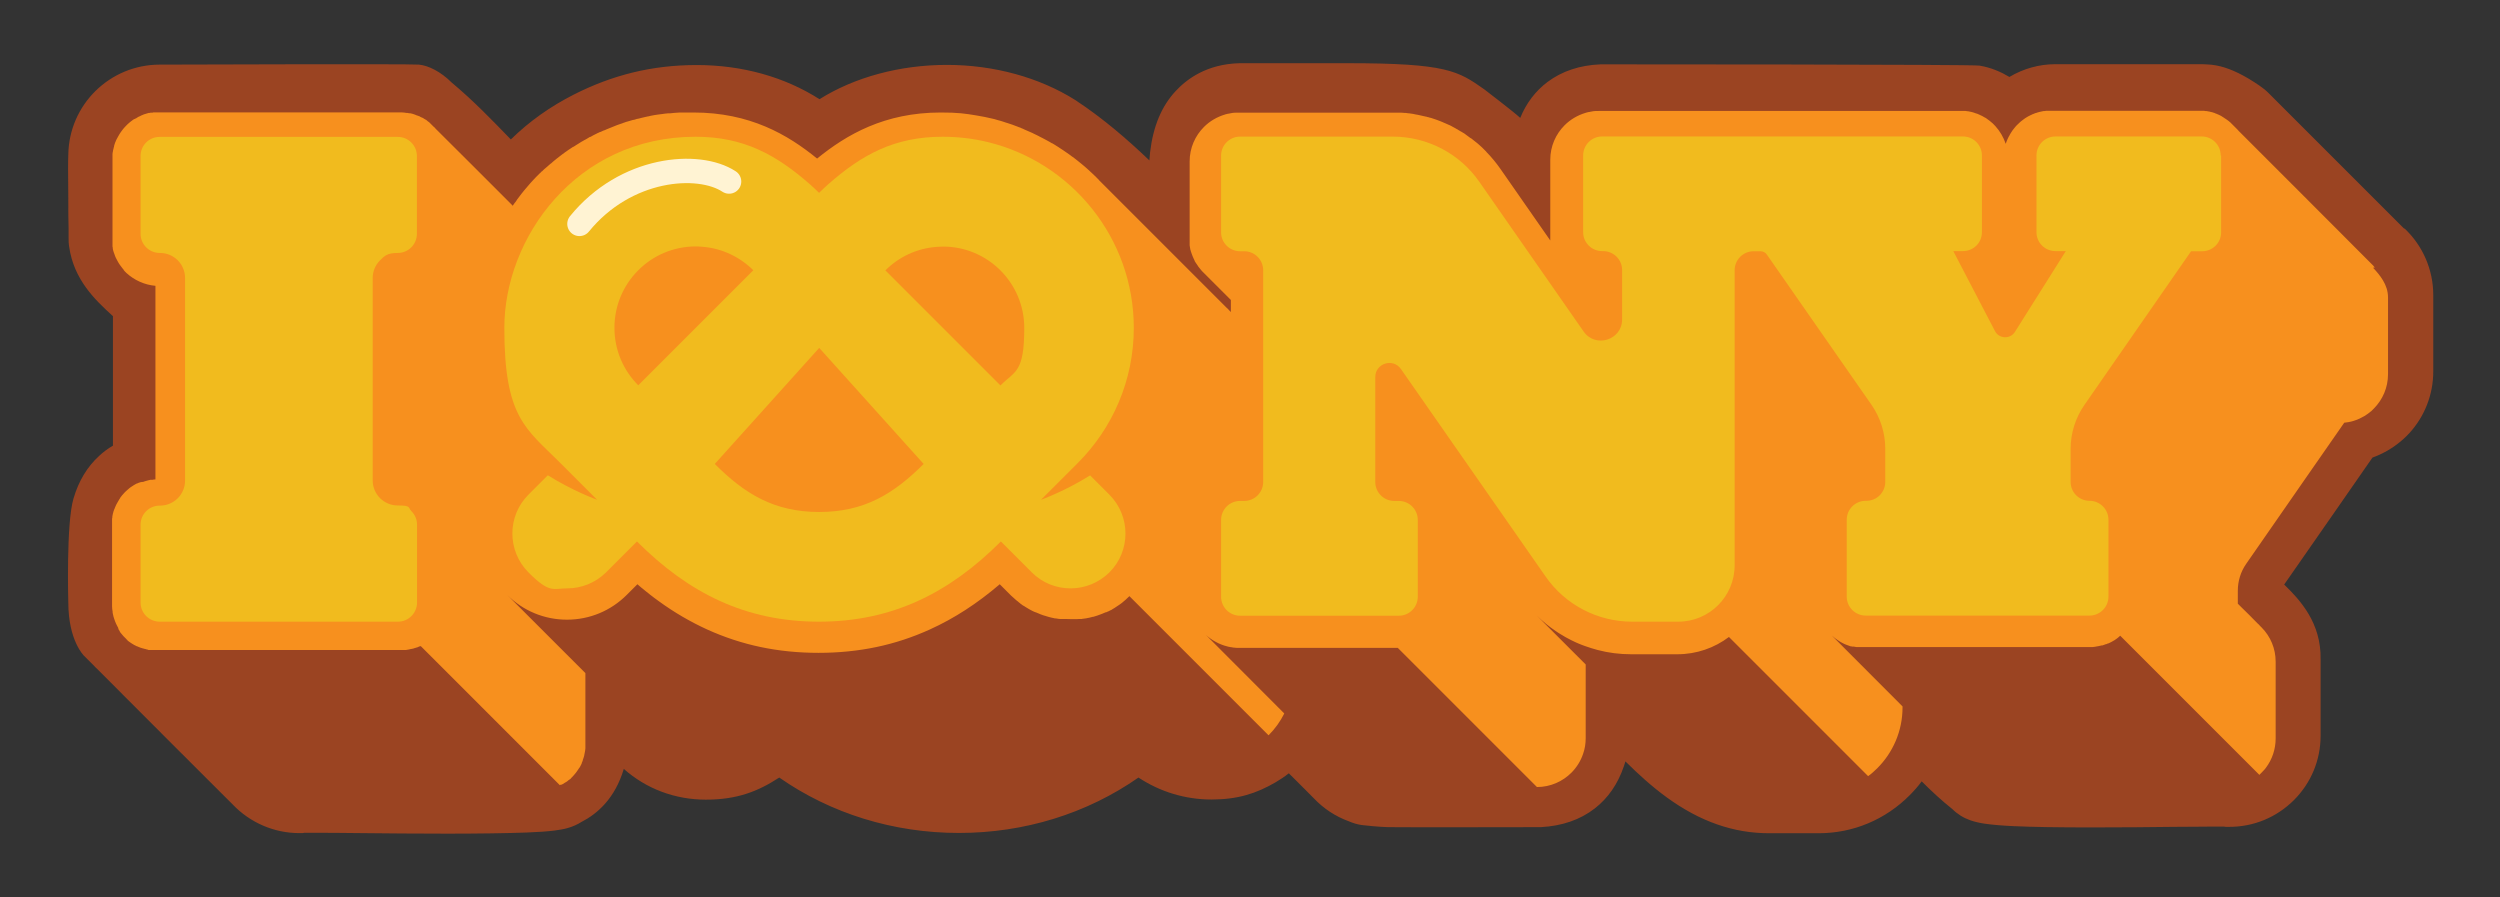 <?xml version="1.0" encoding="UTF-8"?>
<svg id="Layer_2" xmlns="http://www.w3.org/2000/svg" version="1.1" viewBox="0 0 1764.2 633.2">
  <rect x="0" y="0" width="1764.2" height="633.2" fill="#333333" stroke="none"/>
  <!-- Generator: Adobe Illustrator 29.2.1, SVG Export Plug-In . SVG Version: 2.1.0 Build 116)  -->
  <defs>
    <style>
      .st0 {
        fill: none;
        stroke: #fff3d3;
        stroke-linecap: round;
        stroke-miterlimit: 10;
        stroke-width: 17.2px;
      }

      .st1 {
        fill: #9b4422;
      }

      .st2 {
        fill: #f1bb1e;
      }

      .st3 {
        fill: #f7901e;
      }
    </style>
  </defs>
  <path class="st1" d="M1696.5,161.3c-31.6-31.6-63.9-63.9-96.1-96.1h0c-1.2-1.2-2.6-2.4-4.2-3.5-.5-.4-1.3-.9-2.2-1.6-2.4-1.6-4.8-3.2-7.2-4.6-9.8-5.8-18.1-8.9-26-9.8-2.1-.2-4.2-.3-6.6-.4h-103.8c-11.3,0-22.5,3.1-32.4,9-6-3.6-12.9-6.6-21.1-8-4.9-.9-263.1-.9-264.3-.9h-3.1c-14.7.6-27.2,4.8-37.4,12.4-8.5,6.4-15,14.9-19.3,25.4-4.3-4.1-25-19.8-25.3-20.1-18.5-13-26.3-18.5-96.5-18.5h-76.3c-23.2.6-37.3,11.3-45,19.6-10,10.7-15.9,24.8-18.1,43.2-.2,1.9-.4,3.9-.5,5.8-15.9-15.2-32.8-29.7-51.7-42.2l-.3-.2-.3-.2c-25.4-16-57.5-24.8-90.6-24.8s-65,8.6-89.9,24.2c-24.6-15.7-54.5-24.1-86.6-24.1s-59.7,7.2-86.5,20.7c-16.8,8.5-31.9,19.2-44.7,31.8-.2-.3-.5-.5-.8-.8-12.8-13.2-25.9-26.8-40.8-39.2-8-8-16.8-12.2-23.3-12.8s-180.1,0-180.1,0h-2.7c-35.4,0-64.2,28.4-64.6,63.7-.2,4.1-.2,12.2,0,31.1,0,7.9,0,15.1.2,20.5,0,3,0,5.4,0,7.1,0,1.6,0,3.7.4,6.1h0c3.3,23.5,18.7,37.8,30,48.2.3.3.6.5.9.8v91.4c-3.5,2-6.7,4.4-9.6,7.1-8.5,7.7-14.6,17.8-18.2,30.1-5.3,17.4-3.7,73.3-3.7,73.3,0,27.2,11.1,37.8,11.1,37.8l7.2,7.2c.5.6,1.1,1.1,1.7,1.7l10.1,10.1c28.1,28.2,57.2,57.3,85.9,85.9,12.2,12.8,29.2,20.2,46.9,20.2h2.5l1-.2h7.1c7.5,0,18.8,0,31.9.2,18.2.2,40.9.4,62.3.4s42.3-.3,55.6-.8c8.5-.3,15-.8,19.8-1.4,3.8-.5,6.7-1,9.4-1.8,3.6-1,6.8-2.5,9.5-4.2,11.2-5.7,23.8-16.6,30-37.5,15.9,14.1,36.2,21.7,57.9,21.7s36.5-5.6,51.8-15.6c36.4,25.4,80.5,39.1,126.8,39.1s90.3-13.7,126.7-39.1c15.1,10,32.9,15.5,51.5,15.5s31.9-4.3,45.5-12.3c3.2-1.9,6.2-3.9,9.1-6.2,5.9,5.9,11.8,11.7,17.6,17.6,6.9,7.3,15.4,12.9,24.8,16.3,2.6,1.1,5.5,2.1,8.9,2.6,1.7.3,13.3,1.4,18.8,1.5,8.8.2,107.7,0,107.7,0,15-.8,27.8-5.2,38.1-13.2,9.4-7.3,16.3-17.3,20.5-29.7.4-1.2.8-2.3,1.1-3.5,9.1,9,18.6,17.7,29.2,25.4,23.5,17.1,47.1,25.3,72.2,25.3s1.9,0,2.8,0h32.2c24.3,0,47.2-9.6,64.4-27,3-3,5.8-6.2,8.3-9.6,6.8,6.8,14,13.5,21.8,19.7,3.4,3.4,7.7,6.1,12.6,7.8,2.9,1,6.2,1.8,10.3,2.4,5,.7,11.5,1.3,20.1,1.7,13.1.6,31.1.9,55,.9s41.1-.2,57.9-.4c12,0,22.4-.2,29.4-.2s5.3,0,6.3,0l1,.2h2.7c17.2,0,33.3-6.7,45.5-18.8,12.2-12.2,18.9-28.3,18.9-45.5v-53.9c.5-25.7-14.4-41.8-25.7-52.8,8.6-12.3,22.2-32,35.7-51.3,9.6-13.9,19.1-27.6,26.6-38.3,9.8-3.5,18.8-9.4,26-17.2,10.9-11.9,16.9-27.4,16.9-43.5v-54.1c0-17.6-7.3-34.6-20.2-46.8h-.5Z"/>
  <g>
    <path class="st3" d="M402.8,550h0Z"/>
    <path class="st3" d="M1675.8,188.8h0c-.4-.5-.7-.9-1.1-1.4-.4-.4-.8-.8-1.2-1.2s-.4-.4-.6-.6-.4-.4-.6-.6c-.3-.3-.6-.6-.9-.9-.2-.2-.5-.5-.7-.7l-.2-.2c-15.1-15.2-30.2-30.3-45.3-45.4-7.6-7.6-15.1-15.1-22.7-22.7s-15.1-15.1-22.7-22.7c-.3-.4-.6-.7-.9-1-.2-.2-.3-.4-.5-.5-.2-.2-.3-.3-.5-.5-.3-.3-.6-.6-.9-.9s-.6-.6-.9-.9c-.4-.4-.8-.8-1.2-1.2s-.4-.4-.6-.6-.4-.4-.6-.6c-.2,0-.4-.3-.6-.5-.3-.2-.6-.4-.8-.6-.3-.2-.5-.4-.8-.6-.4-.2-.8-.5-1.2-.8-.2,0-.4-.3-.6-.4s-.4-.3-.6-.4c-.2-.2-.5-.3-.8-.5-.5-.4-1.1-.7-1.7-1s-.9-.4-1.3-.6h0c-.3,0-.6-.3-.9-.4-.5-.2-.9-.3-1.4-.5,0-.2-.3-.2-.4-.2-.4-.2-.8-.3-1.2-.4-.3,0-.5-.2-.8-.2s-.8-.2-1.2-.3c-.4,0-.7-.2-1.1-.2-.4,0-.7-.2-1.1-.2h-.6c-.5,0-.9-.2-1.3-.2h-107.4c-.9,0-1.9,0-2.8,0h-1.1c-.4,0-1,.2-1.5.2h-.5c-.3,0-.7.2-1,.2-.5,0-.9.3-1.3.3s-.8.2-1.2.3c-.3,0-.7.2-1,.3-.2,0-.4.2-.6.2-.4,0-.7.2-1,.3-.4.2-.8.3-1.2.5-.3,0-.6.2-.9.4-.2,0-.3.2-.5.2-.3.2-.7.3-1,.5l-1.2.6c-.6.4-1.2.7-1.8,1.1-.4.2-.7.5-1,.7-.7.5-1.4,1-2.1,1.6-.2.2-.5.4-.7.6-.7.6-1.3,1.2-1.9,1.8-.3.3-.6.6-.9.9-.3.4-.7.8-1,1.2-1,1.2-2,2.5-2.8,3.9-.3.4-.5.8-.7,1.2,0,.3-.3.5-.4.8,0,0-.3.3-.3.5-.2.4-.4.8-.6,1.2-.6,1.3-1.1,2.5-1.5,3.8-1.6-4.7-4.1-9-7.4-12.6-.2-.2-.4-.4-.6-.6l-.4-.4c0-.2-.3-.3-.5-.5,0-.2-.3-.3-.5-.5-1.2-1.1-2.5-2.1-3.8-3-.3-.3-.7-.5-1-.7l-.6-.3c-.7-.4-1.4-.8-2.1-1.2-.4,0-.7-.3-1.1-.5-.3-.2-.7-.3-1.1-.5s-.8-.3-1.2-.5c-.5,0-.9-.3-1.3-.4-.8-.3-1.7-.6-2.6-.8-.8-.2-1.6-.4-2.4-.5h-.4c-.5,0-.9-.2-1.3-.2h-258.8c-1.7,0-3.5,0-5.2.4-.5,0-1,.3-1.5.3-.5,0-1,.2-1.5.3-.3,0-.7.2-1.1.3-5.7,1.7-10.8,4.7-14.9,8.8-6.2,6.2-10.1,14.8-10.1,24.3v57l-35.1-50.4c-3-4.3-6.3-8.3-9.9-12h0c0,0-.3-.4-.3-.4-.3-.3-.6-.6-.9-.9-.6-.6-1.3-1.3-2-2-.6-.6-1.3-1.2-2-1.8-.7-.6-1.3-1.2-2-1.7,0,0-.3-.2-.4-.3-.6-.5-1.3-1.1-2-1.6-.4-.4-.9-.7-1.4-1.1,0,0-.2,0-.2,0-.4-.3-.7-.5-1.1-.8s-.8-.6-1.2-.9c-.2-.2-.5-.3-.7-.5,0,0-.3-.3-.4-.3-.4-.4-.9-.7-1.4-1,0,0-.3-.2-.5-.3-.6-.3-1.1-.7-1.7-1-.3,0-.5-.3-.7-.4-.4-.2-.8-.5-1.2-.7,0-.2-.2-.2-.3-.2-.4-.2-.7-.4-1.1-.6-.5-.3-.9-.6-1.4-.8h0c-.3-.2-.7-.4-1.1-.6-.6-.4-1.3-.7-1.9-1-.2,0-.3-.2-.5-.2-.6-.3-1.2-.5-1.8-.8-.5-.2-1.1-.5-1.6-.7-.2,0-.5-.2-.7-.3-.6-.3-1.3-.6-1.9-.8l-1.6-.6c-.6-.2-1.1-.4-1.6-.6-.6-.2-1.2-.4-1.8-.6s-1.2-.4-1.8-.6c-.6,0-1.2-.3-1.8-.5h-.2c-.4,0-.9-.3-1.4-.4h-.2c-.3,0-.6-.2-.9-.2-1.6-.4-3.3-.8-4.9-1.1-.7,0-1.5-.3-2.2-.4-.7-.2-1.5-.3-2.3-.4s-1.7-.3-2.5-.3c-.4,0-.9-.2-1.3-.2h-.9c-.9,0-1.7-.2-2.5-.2h-114.9c-1.7,0-3.5,0-5.2.4-.5,0-1,.3-1.5.3s-1,.2-1.5.3c-.3,0-.7.2-1.1.3-5.7,1.7-10.8,4.7-14.9,8.8-6.2,6.2-10.1,14.8-10.1,24.3v59.2c0,.4.2.9.2,1.3s.2.8.2,1.2v.2c0,.2.2.4.2.6,0,.3.2.5.2.8.5,1.5,1,3,1.6,4.4,0,.1.2.2.2.3,0,.3.3.7.5,1.1,0,.4.3.7.5,1.1v.2c.2.3.3.5.5.8.2.2.3.4.4.6.5.8,1,1.5,1.5,2.2,0,.2.3.5.5.7.4.5.8,1,1.2,1.5.3.4.6.8,1,1.2.3.3.6.6.9.9.3.3.6.6.9.9l8.5,8.5c2.8,2.9,5.7,5.7,8.5,8.5l.8.8c.3.3.5.5.8.8v8.5l-1.3-1.3c-.3-.4-.6-.7-.9-1-.4-.3-.7-.6-1-.9l-88.8-88.8-1-1c0-.2-.3-.4-.5-.6,0,0-.2-.2-.2-.2-.3-.3-.7-.7-1-1l-.3-.3q0,0-.2-.2c0-.2-.3-.3-.5-.5-.7-.6-1.4-1.3-2.1-2-.4-.4-.9-.9-1.4-1.3-1.3-1.3-2.7-2.4-4-3.6-.8-.7-1.6-1.3-2.4-2-.9-.7-1.7-1.4-2.6-2.1-.6-.5-1.3-1-1.9-1.5-.2,0-.3-.3-.5-.4-.3-.2-.7-.5-1-.7-.4-.2-.7-.5-1-.7-.6-.4-1.1-.8-1.6-1.2-1.4-1-2.8-2-4.2-2.9-.8-.5-1.7-1.1-2.6-1.7-.6-.4-1.1-.8-1.7-1.1-.5-.3-.9-.6-1.4-.9-.6-.4-1.3-.8-2-1.2,0,0-.2,0-.2,0l-1.5-.9c-.7-.4-1.3-.7-2-1.1-1-.5-2-1.1-3-1.6-.7-.3-1.5-.7-2.2-1.1-.2,0-.3-.3-.5-.3-.6-.3-1.2-.6-1.8-.9-.5-.2-1-.5-1.5-.7-.8-.4-1.5-.8-2.3-1.1-.8-.3-1.5-.7-2.3-1-.8-.4-1.5-.7-2.3-1-.7-.4-1.5-.7-2.3-1-.3-.2-.7-.4-1.1-.5-.3,0-.7-.2-1.1-.4-.8-.3-1.6-.6-2.4-.9-.9-.4-1.9-.7-2.8-1s-1.8-.6-2.7-.9c-.4,0-.9-.3-1.3-.4-.5-.2-1-.4-1.5-.5-.5-.2-1.1-.4-1.6-.5-.8-.2-1.5-.4-2.2-.6-.2,0-.5-.2-.7-.2-.8-.3-1.7-.5-2.6-.7-3.8-.9-7.6-1.7-11.4-2.3h0c-8.4-1.4-13.2-2.1-25.4-2.1-39.6,0-66.4,15.6-87.2,32.5-20.8-17-47.6-32.5-87.2-32.5h-6.8c-.9,0-1.8,0-2.7,0s-2.1.2-3.2.2-1.4.2-2.1.2-1.4.2-2.1.2-.9,0-1.3,0c-.7,0-1.3.2-2,.2-.7,0-1.4.3-2.1.3s-1.1.2-1.6.2-1.1.2-1.6.2c-1.6.2-3.1.5-4.6.8-.6.2-1.1.3-1.7.4-.5,0-1,.2-1.5.3h-.1c-1.1.3-2.3.5-3.4.8-.5.2-1,.3-1.5.4-.3,0-.6.2-.9.2-.5,0-1.1.2-1.6.4-.5.2-.9.3-1.4.4h-.4c-.8.2-1.6.5-2.4.7-.7.2-1.4.4-2.1.6-.4,0-.8.3-1.2.4-.5.2-1,.3-1.5.5-.3.2-.6.3-1,.4-.5.2-1,.3-1.5.5-.6.2-1.1.4-1.7.6l-1.5.6c-1.7.7-3.5,1.4-5.2,2.1-.3,0-.6.3-.9.4-.6.2-1.2.5-1.7.7h-.2c-.7.3-1.4.7-2.1,1h-.2c-.3,0-.6.3-.9.4s-.6.2-.9.4c-.2,0-.5.3-.8.4-.2,0-.4.3-.6.3-.6.3-1.2.6-1.8.9-.4.3-.8.5-1.2.7-.3.2-.7.3-1,.5h-.2c-.2,0-.5.3-.7.4-.2,0-.3.3-.5.3-.3.2-.6.4-1,.6-.3.2-.5.3-.7.4-.7.3-1.3.7-2,1.1s-1.5.8-2.2,1.3c-.4.3-.7.5-1.1.7s-.9.5-1.3.8c-.6.4-1.2.7-1.7,1.1l-.3.2c-.1,0-.2,0-.2,0-.2,0-.4.3-.5.3-.7.4-1.4.9-2.1,1.4-.6.4-1.3.8-1.9,1.3-.4.3-.9.6-1.3.9-.6.5-1.3.9-1.9,1.4s-1.1.9-1.7,1.3c-1.5,1.1-2.9,2.3-4.4,3.5-.2.2-.5.5-.8.7-.3.3-.7.6-1,.9l-.3.2c-.2,0-.4.3-.5.4-.2.2-.4.3-.6.5-.3.3-.7.6-1,.9-.2.2-.5.4-.7.6s-.5.4-.7.6-.5.4-.7.6l-.3.2c0,.2-.3.3-.5.5-.3.4-.7.7-1.1,1.1h-.2v.2h-.2c-.2.3-.4.4-.5.6-.3.2-.6.5-.9.8-.7.7-1.4,1.4-2.1,2.1l-.2.2c-.6.7-1.3,1.3-1.9,2-.7.8-1.5,1.6-2.2,2.4-1.4,1.6-2.8,3.2-4.2,4.9-.6.8-1.3,1.7-2,2.5-.5.7-1.1,1.4-1.6,2.1s-1.1,1.4-1.6,2.1c0,.2-.2.3-.3.5-.2.3-.4.6-.6.9,0,0-.3.3-.3.4,0,0-.3.3-.3.4-.2,0-.2.2-.2.2-.5.7-.9,1.3-1.4,2-.2-.3-.4-.5-.6-.7l-.3-.3-.3-.3-.4-.4c-4.4-4.4-8.8-8.8-13.2-13.2-4.4-4.4-8.8-8.8-13.2-13.2-8.9-8.8-17.7-17.6-26.5-26.4,0-.2-.3-.3-.4-.5l-.5-.5c-.2,0-.3-.3-.5-.4-.1,0-.2-.3-.4-.4-.2-.2-.4-.4-.6-.6s-.4-.4-.6-.6-.4-.4-.6-.6l-.6-.6c-.3-.2-.5-.4-.7-.6-.3,0-.5-.3-.7-.5s-.4-.3-.6-.5-.4-.3-.6-.5h-.2c-.2,0-.4-.2-.6-.4-.3,0-.5-.3-.7-.4-.2-.2-.5-.3-.7-.5h-.3l-.8-.4c-.3,0-.5-.3-.8-.4-.1,0-.3-.3-.5-.3h-.1c-.3,0-.6-.3-.9-.4h-.2c-.4,0-.7-.3-1.1-.4-.2,0-.5-.3-.7-.3-.3,0-.6-.3-.9-.3-.6-.2-1.1-.4-1.7-.5-.3,0-.6-.2-.9-.2,0,0-.3,0-.4,0h-.4c-.3,0-.6-.2-.9-.2-.2,0-.5,0-.7,0-1.2-.2-2.5-.4-3.8-.4H108.3c-.4.2-.7.2-1,.2-.2,0-.5,0-.7,0h-.2c-.3,0-.6.2-.9.2h-.6c-1,.3-2,.6-3,.9-.2,0-.5.2-.8.3-.2,0-.5.3-.7.3-.3,0-.5.3-.7.3-.5.3-.9.5-1.4.7-.3,0-.5.2-.7.3-.3.2-.5.3-.7.4,0,0-.3.3-.5.3,0,.2-.3.2-.3.2,0,.2-.2.2-.2.2h-.2c-.3,0-.5.3-.7.4h-.3c-.3.2-.6.4-.9.6-.2.2-.5.4-.8.6-.4.3-.9.7-1.3,1-.5.4-1,.8-1.5,1.3s-.9.8-1.3,1.3c-.5.5-.9.9-1.3,1.4-.2.2-.4.5-.6.7-.3.4-.7.8-1,1.3-.4.5-.7.9-1,1.4s-.6.9-.9,1.4c0,.2-.3.5-.4.7-.2.4-.4.7-.6,1.1-.2.3-.4.7-.6,1.1-.3.5-.6,1.1-.8,1.7-.2.3-.3.6-.4.9,0,.3-.3.6-.3.9s-.3.6-.3.9-.2.5-.2.8,0,.6-.2.9c0,.3-.2.6-.2.9-.2.6-.3,1.3-.4,1.9s-.3,1.2-.3,1.9v65.2c0,.4.2.7.2,1,0,.3,0,.5,0,.7.2,1,.5,1.9.8,2.8,0,.2.3.5.3.8s.3.5.3.8.2.5.3.8c0,.3.2.5.3.8,0,.1.2.2.2.4.4.8.8,1.5,1.2,2.3.5.9,1,1.8,1.6,2.6s1.2,1.6,1.8,2.4.6.7.9,1.1h0c0,.2.2.4.2.4.2.2.4.5.6.7.4.4.8.8,1.2,1.2,5.5,5,12.6,8.3,20.4,9v136.6c-.4.1-.7.1-1.1.1s-.7.2-1.1.2h-1.5c-.3.1-.5.2-.8.2-.5.2-1,.3-1.5.4-.2,0-.5.2-.7.2s-.5.2-.7.2c-.5.2-.9.3-1.4.5h-.9c0,.1-.3.1-.3.1h-.4c0,.1-.3.2-.4.2h-.2c0,.1-.3.1-.3.1-.2,0-.3.2-.4.2h-.2c-.3.1-.5.3-.8.4h-.3c-.4.2-.9.5-1.3.7s-.8.5-1.2.7c0,.1-.3.2-.3.2,0,.1-.2.2-.3.2-.2.1-.4.2-.6.4s-.3.2-.3.2h0c-.2,0-.4.3-.6.4-.3.2-.5.4-.8.6-.3.3-.5.5-.8.7,0,0-.2.2-.3.3-.2,0-.3.2-.4.3l-.3.3-.2.2h-.2c0,.2.2,0-.2.3-.4.3-.7.7-1.1,1.1s-.5.6-.8.9-.6.6-.8.9-.5.6-.7.9c-.2.2-.3.3-.4.5s-.2.3-.3.5c0,.2-.2.3-.2.4-.2.3-.3.5-.5.7,0,.2-.2.5-.4.7-.3.4-.5.9-.8,1.4-.6,1-1.1,2-1.5,3l-.6,1.5c-.2.4-.4.8-.5,1.3-.2.4-.3.9-.4,1.3,0,.2-.2.5-.2.7,0,.3-.2.7-.2,1s-.2.7-.2,1v.6c0,.4-.2.7-.2,1.1v61.8c0,1.3.2,2.6.4,3.8v.7c0,.3.2.6.2.9s.2.6.2.9.2.6.2.9c.2.5.3,1.1.5,1.6.4,1.2.8,2.3,1.3,3.4.3.6.5,1.1.8,1.6.2.5.5,1,.8,1.5h0v.2h0v.2h0c0,.2.2.4.2.5,0,.2.2.3.2.4.2.3.4.6.6.9v.2c.3.5.6,1,1,1.4.3.4.7.9,1.1,1.3.2.3.4.5.6.7l.6.6c.2.2.4.4.6.6s.4.4.6.6h0c.2.3.5.6.8.8h0c0,.1.2.3.2.3,0,.2.3.3.5.5.2,0,.4.3.6.4.3.2.7.5,1,.7h0c.2.2.4.3.6.4.3.2.5.3.8.5.2,0,.3.3.5.3.2.2.5.3.8.5.3,0,.7.3,1,.5.2,0,.4.3.6.3h.2c.6.2,1.1.5,1.6.7.3,0,.5.2.8.3.2,0,.4.2.6.2.3,0,.6.2.9.3h.2c.2,0,.5.2.7.2s.5.2.7.2c.5,0,1,.3,1.5.4.3.1.5,0,.8.2s.5.2.8.2h180.9c.3-.1.5-.1.8-.1s.8-.2,1.2-.2.7-.2,1-.2.5-.2.8-.2h.3c.2,0,.4-.2.6-.2h.5c.2-.1.4-.2.6-.2.1-.1.3-.2.5-.2s.4-.1.5-.1c.2,0,.3-.2.5-.2.3,0,.5-.2.7-.2h.2c.6-.3,1.2-.5,1.8-.8h.4c.1-.1.3-.2.4-.2l98.2,98.2c.2-.2.5-.3.7-.4h.2c0,0,.3,0,.3,0,.2,0,.4-.2.6-.3.3,0,.6-.3.9-.5,0,0,.2-.2.3-.2.2-.2.4-.3.6-.4h.1c0,0,.2-.2.2-.2.3,0,.6-.3.8-.5,0,0,.2,0,.2,0h0c.3-.3.6-.6.9-.8,0,0,.3-.2.4-.3l.3-.2.2-.2c.1,0,.2,0,.2,0,.1,0,.2-.2.2-.2l.3-.2c.1-.2.3-.3.4-.4h0c.1-.2.2-.3.2-.3.3-.2.5-.5.8-.8s.7-.8,1.1-1.2.3-.4.5-.6.3-.4.5-.6.3-.4.5-.6c.2-.3.3-.5.5-.7.3-.4.6-.8.9-1.3.3-.4.6-.8.8-1.2.1,0,.2-.2.2-.2.3-.4.5-.8.7-1.2l.6-1.2c0-.2.3-.4.3-.6v-.2c0-.4.3-.7.4-1s.3-.7.4-1.1v-.3c0-.3.3-.5.3-.8.2-.4.3-.8.4-1.2,0-.4.3-.7.3-1.1v-.2c0-.3.2-.6.2-1,.3-1.2.5-2.5.6-3.7v-53.2l-55.2-55.2c11.3,11.3,26.3,17.5,42.2,17.5s30.9-6.2,42.2-17.5l7.5-7.5c1.9,1.7,3.9,3.3,5.9,4.9l3,2.4c1,.8,2,1.6,3,2.3s2,1.5,3,2.2c11.1,8.1,22.5,14.7,34.3,20.1,24.5,11.1,50.1,16.5,78.6,16.5s54.2-5.4,78.6-16.5c17.2-7.8,33.4-18.3,49.3-31.9l7.5,7.5.4.4c1.3,1.2,2.6,2.4,3.9,3.5.2,0,.3.3.5.4,0,.1.2.1.2.1.2.2.4.3.6.5s.2.3.3.3c.3.2.5.4.8.6.3.3.6.6,1,.8,0,.1.3.2.3.2.2.1.3.3.5.5h.2c.2.2.3.3.5.4h.2c.4.3.8.6,1.2.8.8.5,1.7,1,2.5,1.5.3.2.6.3.9.5.5.3,1,.6,1.5.8s1,.5,1.5.7c.3,0,.5.2.8.3.5.1.9.3,1.3.5,0,.1.3.1.3.1.2,0,.5.3.7.3s.5.3.7.3c.3,0,.5.3.7.3.3,0,.6.3.9.3s.3.2.4.2c.3,0,.7.2,1,.3.5,0,.9.3,1.4.4.7.2,1.3.4,2,.6.6.2,1.3.3,2,.5.5,0,.9.3,1.4.3s.5.2.8.2h.7c.6,0,1.2.3,1.8.3s.8.1,1.1.1h3.6c1.3.1,2.5.1,3.7.1h4.9c.5-.1.9-.1,1.4-.1h1.9c.3-.1.7-.2,1.1-.2s1-.2,1.5-.2,1-.2,1.5-.3c.7-.1,1.3-.2,1.9-.4.3,0,.6-.2.8-.2s.4-.2.6-.2h.5c.2-.1.5-.2.7-.2.5-.2,1.1-.3,1.6-.5.3,0,.6-.2.9-.3.5-.2.9-.3,1.4-.5.7-.2,1.4-.5,2.1-.8.7-.3,1.4-.6,2.1-.9h.3c.3,0,.5-.2.7-.3.2,0,.3-.2.5-.2s.5-.2.7-.3c.5-.2.9-.5,1.4-.7.3-.1.6-.2.8-.4s.2-.2.3-.2c.2-.2.5-.3.8-.5,0,0,.3-.2.4-.2.2-.2.4-.3.6-.4.2-.2.4-.3.6-.4.4-.3.8-.5,1.2-.8.4-.2.8-.5,1.2-.8l.3-.2c.3-.2.7-.5,1-.7s.6-.5.9-.7c.9-.7,1.8-1.5,2.7-2.3.2-.2.4-.4.6-.6.6-.5,1.2-1.1,1.8-1.7l98.2,98.2c4.6-4.6,8.3-9.8,11.1-15.4-18.4-18.5-36.9-36.9-55.3-55.4,2.1,1.9,4.5,3.6,7,4.9,2.5,1.4,5.3,2.5,8.2,3.2.3.1.5.2.8.2.5,0,1.1.3,1.6.3.3.1.6.1.9.1.4.2.8.2,1.2.2,1.2.2,2.5.2,3.7.2h112l98.2,98.2c9.5,0,18.1-3.9,24.3-10.1,3.7-3.7,6.6-8.3,8.3-13.4,1.2-3.4,1.8-7.1,1.8-10.9v-52.1l-34.4-34.4c1,1,2.1,2,3.2,3s2.3,2,3.5,3c2.1,1.7,4.3,3.3,6.5,4.8,1.1.8,2.3,1.5,3.4,2.2.5.3,1.1.7,1.7,1,1.1.7,2.3,1.4,3.5,2,.9.5,1.8,1,2.7,1.4.9.5,1.8.9,2.7,1.3.8.3,1.5.7,2.3,1,1.5.6,2.9,1.2,4.4,1.7l4.5,1.5c1.5.5,3,.9,4.5,1.3,7.6,2,15.5,3,23.6,3h32.5c13.7,0,26.3-4.5,36.5-12.2l98.2,98.2c1.2-.8,2.3-1.7,3.4-2.7,1-.9,2.1-1.9,3.1-2.9,11-11,17.8-26.2,17.8-42.9v-.7c-16.6-16.7-33.3-33.3-49.9-50h0c.8.7,1.6,1.4,2.4,2,.3.2.7.5,1,.7.2.2.5.3.7.5s.4.3.6.4c0,0,.3.2.3.2,0,0,.3.2.3.2,0,0,.3.2.5.3,0,0,.3.2.5.3.2,0,.5.3.7.4l.6.3c.4.2.9.5,1.4.7l1.5.6c.5.2.9.3,1.4.5h0c.4.2.7.3,1.1.4,0,.1.3.1.4.1h.2c.3,0,.6.2.9.2h1.1c.3,0,.7.2,1,.2.3.1.5.1.8.1h166.7c.7,0,1.5-.2,2.2-.3.3,0,.7-.2,1.1-.2s1-.2,1.5-.3c.4,0,.8-.2,1.2-.3h.7c.4-.2.8-.3,1.2-.4.4-.2.9-.3,1.3-.5h.2c.4,0,.8-.3,1.2-.5h.3c.4-.2.7-.3,1.1-.5.5-.2,1-.5,1.4-.7s.8-.5,1.2-.7h0c.5-.2.9-.5,1.3-.8.3-.2.7-.5,1-.7,0,0,.3-.2.4-.3.3-.3.7-.5,1-.8,0-.1.2-.2.2-.2.3-.3.6-.5.9-.8l98.2,98.2c.3-.3.5-.5.8-.8s.5-.5.8-.8c.5-.5,1-1,1.5-1.6.6-.6,1.1-1.2,1.6-1.9,4.3-5.8,6.8-12.9,6.8-20.6v-54.2c0-9.3-3.7-17.8-9.8-24-.2-.2-.4-.4-.6-.6s-.4-.4-.6-.6c-.3-.4-.6-.7-.9-1s-.7-.6-1-.9c-1.8-1.9-3.7-3.8-5.6-5.7-1.9-1.8-3.8-3.7-5.7-5.6l-1.9-1.9c-.2-.2-.4-.4-.6-.6v-9.1c0-6.8,2-13.4,5.9-19l41.8-60.2,27.4-39.4c2.1-.2,4.3-.6,6.3-1.2.3,0,.6-.3.9-.3,1.3-.4,2.6-.9,3.8-1.5s1.5-.8,2.3-1.2c.8-.4,1.5-.8,2.2-1.3,0-.1.3-.3.4-.3.2-.1.4-.3.6-.4.4-.3.8-.6,1.2-.9s.7-.6,1.1-.9c.2,0,.4-.3.6-.5s.4-.4.6-.6c.3-.3.7-.7,1-1,6.1-6.2,9.9-14.7,9.9-24.1v-54.2c0-9.1-5.9-16-10.6-21h.8Z"/>
  </g>
  <path class="st2" d="M263,196.1v142.9c0,9.8,7.9,17.7,17.7,17.7s7.1,1.5,9.6,4,4,5.8,4,9.6v54.9c0,7.5-6.1,13.5-13.5,13.5H112.7c-7.5,0-13.5-6.1-13.5-13.5v-54.9c0-7.5,6-13.5,13.5-13.5h.2c9.8,0,17.7-7.9,17.7-17.7v-142.9c0-9.8-7.9-17.7-17.7-17.7h-.2c-7.5,0-13.5-6.1-13.5-13.5v-54.9c0-7.5,6-13.5,13.5-13.5h168c7.5,0,13.5,6.1,13.5,13.5v54.9c0,7.5-6.1,13.5-13.5,13.5s-9.3,2-12.5,5.2-5.2,7.6-5.2,12.5h0Z"/>
  <path class="st2" d="M1567.4,109.8v54.2c0,7.4-6,13.3-13.4,13.3h-7.8l-75.3,108.5c-6.3,9.1-9.7,19.9-9.7,31v23.3c0,3.7,1.5,7,3.9,9.4s5.8,3.9,9.4,3.9c7.4,0,13.4,6,13.4,13.4v54.2c0,7.4-6,13.4-13.4,13.4h-157.9c-7.4,0-13.4-6-13.4-13.4v-54.2c0-7.4,6-13.4,13.4-13.4h.5c7.4,0,13.3-6,13.3-13.4v-23.3c0-11.1-3.4-21.9-9.7-31l-73.9-106.1c-1-1.5-2.7-2.3-4.5-2.3h-4.8c-7.4,0-13.4,6-13.4,13.4v208.2c0,22-17.8,39.8-39.8,39.8h-32.5c-24.4,0-47.3-11.9-61.2-32l-102-146.3c-5.6-8-18.1-4-18.1,5.7v74c0,7.4,6,13.4,13.4,13.4h3.2c7.4,0,13.4,6,13.4,13.4v54.2c0,7.4-6,13.4-13.4,13.4h-112c-7.4,0-13.4-6-13.4-13.4v-54.2c0-7.4,6-13.4,13.4-13.4h2.9c7.4,0,13.4-6,13.4-13.4v-149.4c0-7.4-6-13.4-13.4-13.4h-2.9c-7.4,0-13.4-6-13.4-13.3v-54.2c0-7.4,6-13.4,13.4-13.4h107.7c24.4,0,47.3,11.9,61.2,32l73.5,105.5c8.3,12,27.2,6.1,27.2-8.5v-34.8c0-7.4-6-13.4-13.4-13.4h-.7c-7.4,0-13.4-6-13.4-13.3v-54.2c0-7.4,6-13.4,13.4-13.4h254.6c7.4,0,13.4,6,13.4,13.4v54.2c0,7.4-6,13.3-13.4,13.3h-6.8l29.4,56.4c2.9,5.6,10.8,5.9,14.1.6l35.9-57h-7.3c-7.4,0-13.4-6-13.4-13.3v-54.2c0-7.4,6-13.4,13.4-13.4h103.2c7.4,0,13.4,6,13.4,13.4h.3Z"/>
  <path class="st2" d="M769.4,335.4c-17.7,11.1-34.3,17.1-34.8,17.3l26-26h0c24.4-24.4,39.5-58.2,39.5-95.3,0-63.4-43.9-116.7-102.9-131.1-10.2-2.5-21-3.8-32-3.8-34,0-56.9,12.6-80.7,33.5-2.2,2-4.4,4-6.5,6.1h0c-2.1-2.1-4.3-4.1-6.5-6.1-23.8-20.8-46.7-33.5-80.7-33.5-84.3,0-134.9,71.5-134.9,134.9s15.1,70.9,39.5,95.3l26,26c-.5-.2-17.1-6.2-34.8-17.3l-13.7,13.7c-15.1,15.1-15.1,39.6,0,54.8s17.5,11.3,27.4,11.3,19.8-3.8,27.4-11.3l21.8-21.8c36.5,36.5,76.8,56.6,128.4,56.6s91.9-20.1,128.4-56.6l21.8,21.8c7.6,7.6,17.5,11.3,27.4,11.3s19.8-3.8,27.4-11.3c15.1-15.1,15.1-39.6,0-54.8l-13.7-13.7h.2ZM450.4,271.9c-10.4-10.4-16.8-24.7-16.8-40.6,0-31.7,25.7-57.4,57.4-57.4,0,0,2.8,0,4.2.2,14.2,1,26.9,7.2,36.4,16.6l-81.2,81.2h0ZM578.1,361.3c-32,0-52.8-13-73.7-33.9l73.7-81.9,73.7,81.9c-21,21-41.8,33.9-73.7,33.9ZM705.9,271.9l-81.1-81.1c9.5-9.5,22.2-15.6,36.4-16.6,1.4-.1,2.8-.2,4.2-.2,31.7,0,57.4,25.7,57.4,57.4s-6.4,30.2-16.8,40.6h-.1Z"/>
  <path class="st0" d="M514.5,128.1c-21.7-14.2-73-10.2-105.6,29.9"/>
  <path class="st1" d="M1039,93.6h0ZM298.4,80.4h0Z"/>
</svg>